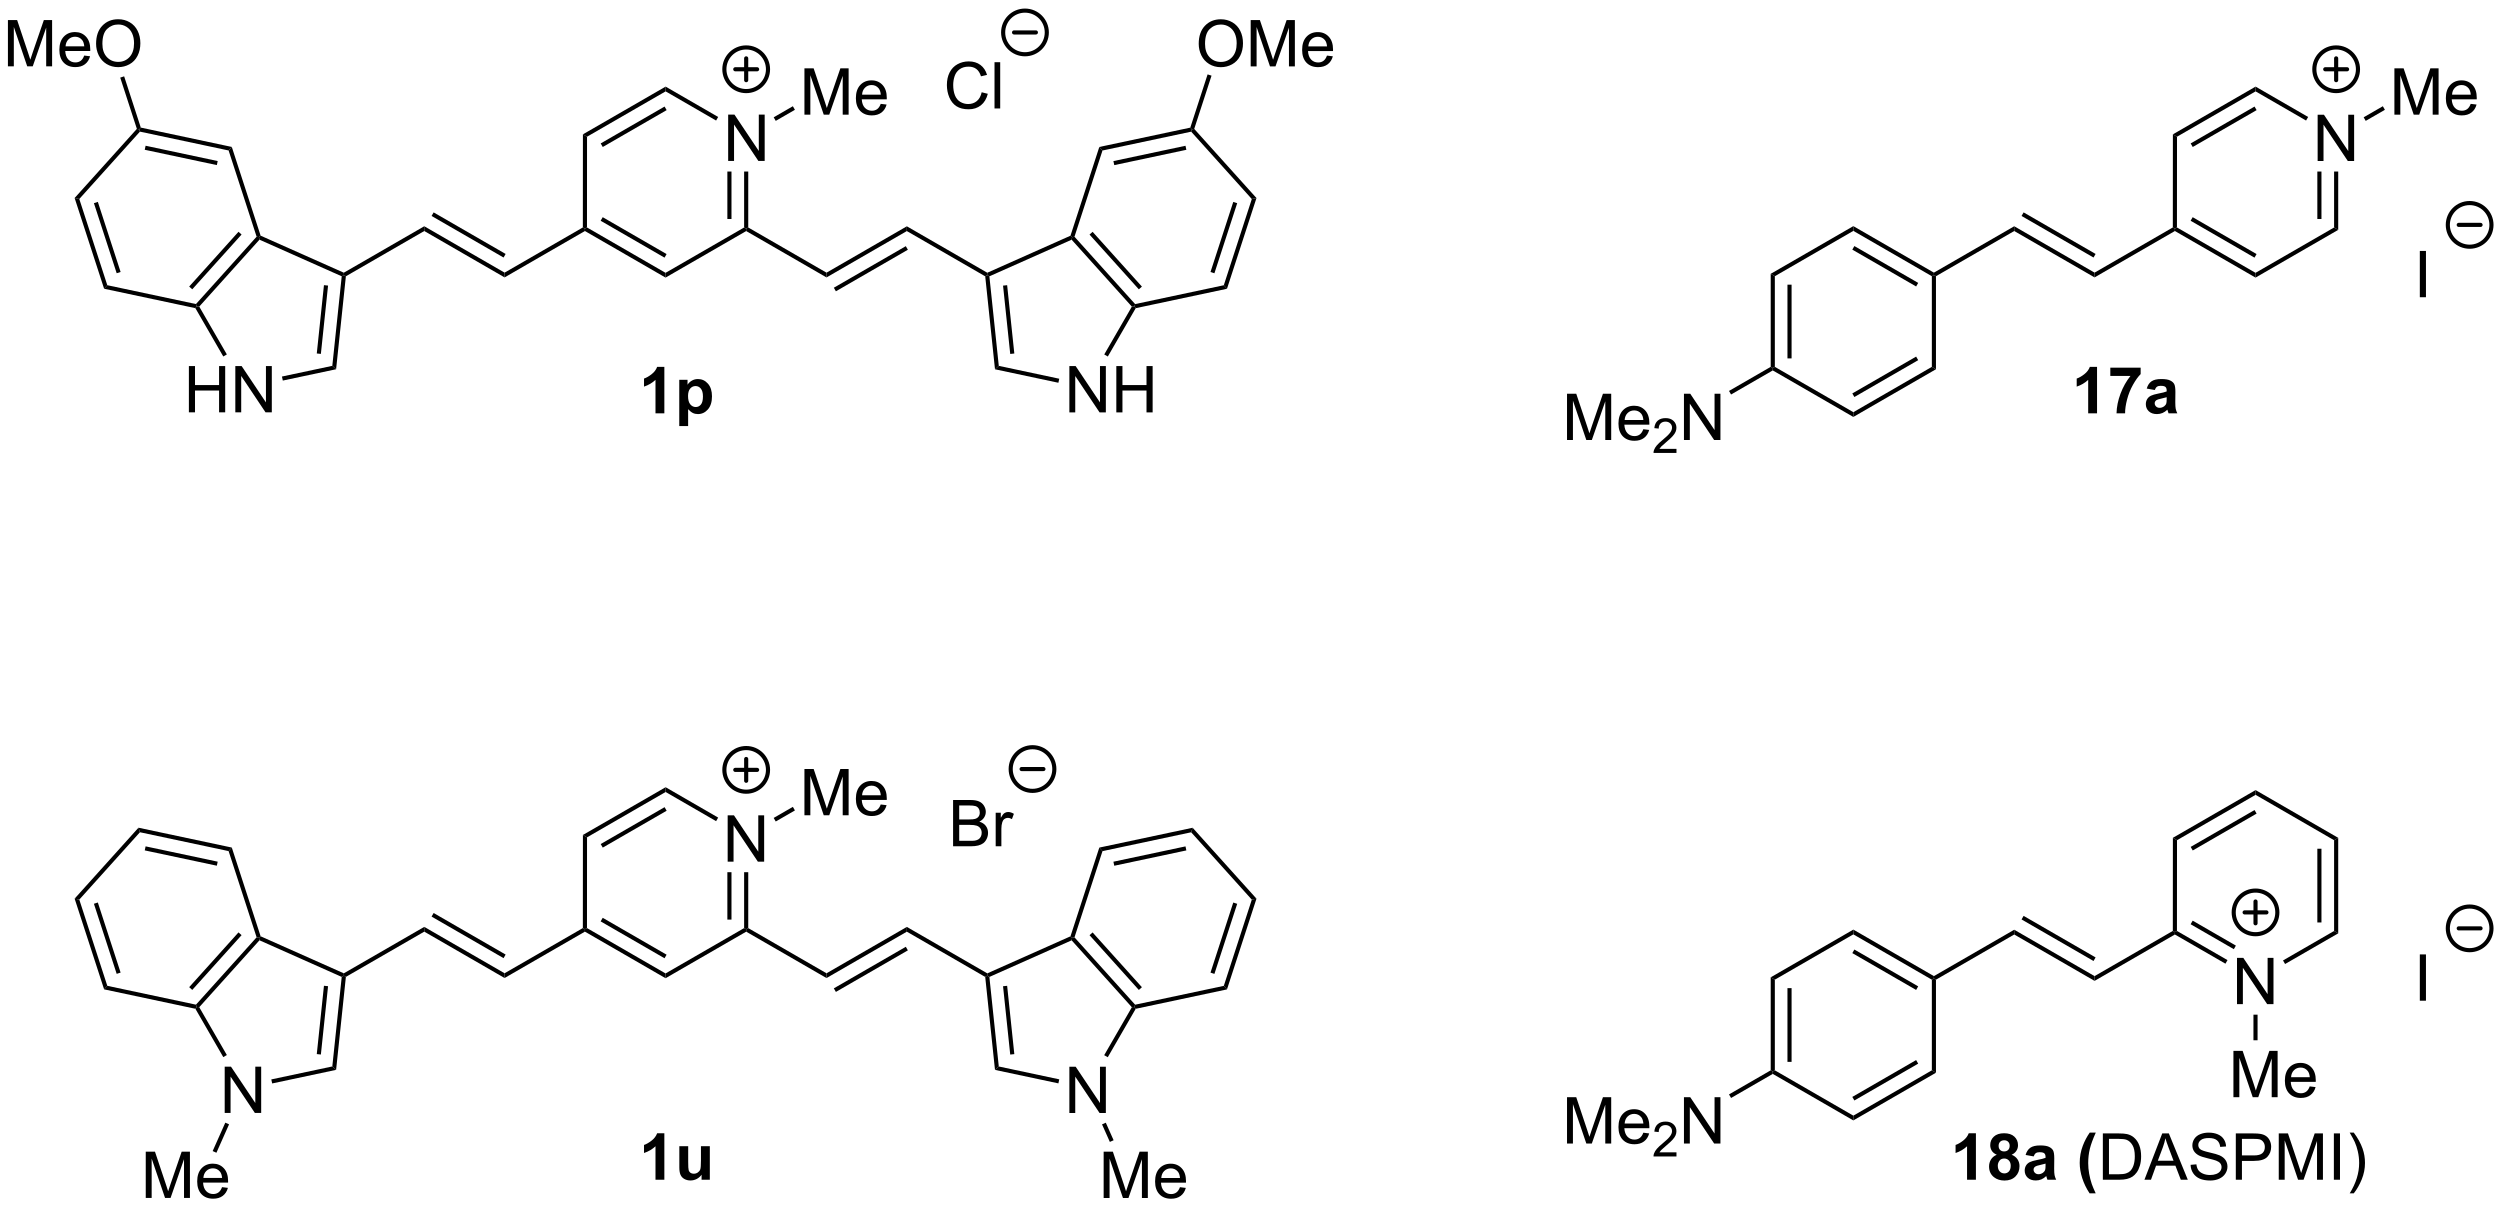 <?xml version="1.0" encoding="UTF-8"?>
<!DOCTYPE svg PUBLIC '-//W3C//DTD SVG 1.0//EN'
          'http://www.w3.org/TR/2001/REC-SVG-20010904/DTD/svg10.dtd'>
<svg stroke-dasharray="none" shape-rendering="auto" xmlns="http://www.w3.org/2000/svg" font-family="'Dialog'" text-rendering="auto" width="90" fill-opacity="1" color-interpolation="auto" color-rendering="auto" preserveAspectRatio="xMidYMid meet" font-size="12px" viewBox="0 0 90 44" fill="black" xmlns:xlink="http://www.w3.org/1999/xlink" stroke="black" image-rendering="auto" stroke-miterlimit="10" stroke-linecap="square" stroke-linejoin="miter" font-style="normal" stroke-width="1" height="44" stroke-dashoffset="0" font-weight="normal" stroke-opacity="1"
><!--Generated by the Batik Graphics2D SVG Generator--><defs id="genericDefs"
  /><g
  ><defs id="defs1"
    ><clipPath clipPathUnits="userSpaceOnUse" id="clipPath1"
      ><path d="M2.229 0.861 L320.522 0.861 L320.522 154.312 L2.229 154.312 L2.229 0.861 Z"
      /></clipPath
      ><clipPath clipPathUnits="userSpaceOnUse" id="clipPath2"
      ><path d="M13.543 158.968 L13.543 308.153 L322.987 308.153 L322.987 158.968 Z"
      /></clipPath
    ></defs
    ><g transform="scale(0.283,0.283) translate(-2.229,-0.861) matrix(1.029,0,0,1.029,-11.702,-162.654)"
    ><path d="M103.557 178.804 L103.557 173.077 L104.336 173.077 L107.344 177.572 L107.344 173.077 L108.07 173.077 L108.07 178.804 L107.291 178.804 L104.284 174.304 L104.284 178.804 L103.557 178.804 Z" stroke="none" clip-path="url(#clipPath2)"
    /></g
    ><g transform="matrix(0.291,0,0,0.291,-3.939,-46.235)"
    ><path d="M86.159 175.796 L85.649 175.502 L95.88 169.597 L95.88 170.186 ZM88.104 177.068 L96.007 172.507 L95.752 172.065 L87.849 176.626 Z" stroke="none" clip-path="url(#clipPath2)"
    /></g
    ><g transform="matrix(0.291,0,0,0.291,-3.939,-46.235)"
    ><path d="M95.88 170.186 L95.88 169.597 L102.381 173.355 L102.126 173.797 Z" stroke="none" clip-path="url(#clipPath2)"
    /></g
    ><g transform="matrix(0.291,0,0,0.291,-3.939,-46.235)"
    ><path d="M105.593 180.108 L106.103 180.108 L106.103 187.026 L105.848 187.173 L105.593 187.026 ZM103.519 180.108 L103.519 185.976 L104.029 185.976 L104.029 180.108 Z" stroke="none" clip-path="url(#clipPath2)"
    /></g
    ><g transform="matrix(0.291,0,0,0.291,-3.939,-46.235)"
    ><path d="M105.593 187.026 L105.848 187.173 L105.848 187.468 L95.872 193.225 L95.872 192.636 Z" stroke="none" clip-path="url(#clipPath2)"
    /></g
    ><g transform="matrix(0.291,0,0,0.291,-3.939,-46.235)"
    ><path d="M95.872 192.636 L95.872 193.225 L85.896 187.463 L85.896 187.169 L86.152 187.022 ZM96 190.315 L88.099 185.751 L87.843 186.193 L95.745 190.757 Z" stroke="none" clip-path="url(#clipPath2)"
    /></g
    ><g transform="matrix(0.291,0,0,0.291,-3.939,-46.235)"
    ><path d="M86.152 187.022 L85.896 187.169 L85.641 187.021 L85.649 175.502 L86.159 175.796 Z" stroke="none" clip-path="url(#clipPath2)"
    /></g
    ><g transform="matrix(0.291,0,0,0.291,-3.939,-46.235)"
    ><path d="M105.848 187.468 L105.848 187.173 L106.103 187.026 L115.785 192.616 L115.785 193.205 Z" stroke="none" clip-path="url(#clipPath2)"
    /></g
    ><g transform="matrix(0.291,0,0,0.291,-3.939,-46.235)"
    ><path d="M113.054 173.066 L113.054 167.34 L114.194 167.34 L115.551 171.395 Q115.739 171.96 115.825 172.241 Q115.921 171.929 116.129 171.324 L117.499 167.34 L118.52 167.34 L118.52 173.066 L117.788 173.066 L117.788 168.272 L116.124 173.066 L115.442 173.066 L113.785 168.191 L113.785 173.066 L113.054 173.066 ZM122.491 171.731 L123.218 171.819 Q123.046 172.457 122.58 172.809 Q122.116 173.16 121.395 173.16 Q120.483 173.16 119.95 172.6 Q119.418 172.038 119.418 171.027 Q119.418 169.981 119.957 169.402 Q120.496 168.824 121.356 168.824 Q122.187 168.824 122.713 169.392 Q123.241 169.957 123.241 170.983 Q123.241 171.046 123.239 171.171 L120.145 171.171 Q120.184 171.856 120.53 172.22 Q120.879 172.582 121.397 172.582 Q121.785 172.582 122.059 172.379 Q122.332 172.176 122.491 171.731 ZM120.184 170.593 L122.499 170.593 Q122.452 170.069 122.233 169.809 Q121.897 169.402 121.364 169.402 Q120.879 169.402 120.549 169.728 Q120.218 170.051 120.184 170.593 Z" stroke="none" clip-path="url(#clipPath2)"
    /></g
    ><g transform="matrix(0.291,0,0,0.291,-3.939,-46.235)"
    ><path d="M109.504 173.837 L109.249 173.395 L111.622 172.025 L111.877 172.467 Z" stroke="none" clip-path="url(#clipPath2)"
    /></g
    ><g transform="matrix(0.291,0,0,0.291,-3.939,-46.235)"
    ><path d="M85.641 187.021 L85.896 187.169 L85.896 187.463 L75.959 193.201 L75.959 192.612 Z" stroke="none" clip-path="url(#clipPath2)"
    /></g
    ><g transform="matrix(0.291,0,0,0.291,-3.939,-46.235)"
    ><path d="M75.959 192.612 L75.959 193.201 L66.022 187.463 L66.022 186.874 ZM76.087 190.3 L67.182 185.159 L66.927 185.601 L75.832 190.742 Z" stroke="none" clip-path="url(#clipPath2)"
    /></g
    ><g transform="matrix(0.291,0,0,0.291,-3.939,-46.235)"
    ><path d="M66.022 186.874 L66.022 187.463 L56.325 193.062 L56.084 192.906 L56.069 192.62 Z" stroke="none" clip-path="url(#clipPath2)"
    /></g
    ><g transform="matrix(0.291,0,0,0.291,-3.939,-46.235)"
    ><path d="M115.785 193.205 L115.785 192.616 L125.722 186.879 L125.722 187.468 ZM116.945 194.92 L125.85 189.779 L125.595 189.337 L116.69 194.478 Z" stroke="none" clip-path="url(#clipPath2)"
    /></g
    ><g transform="matrix(0.291,0,0,0.291,-3.939,-46.235)"
    ><path d="M125.722 187.468 L125.722 186.879 L135.675 192.625 L135.66 192.911 L135.419 193.067 Z" stroke="none" clip-path="url(#clipPath2)"
    /></g
    ><g transform="matrix(0.291,0,0,0.291,-3.939,-46.235)"
    ><path d="M134.981 170.297 L135.739 170.487 Q135.502 171.422 134.882 171.914 Q134.262 172.404 133.369 172.404 Q132.442 172.404 131.861 172.026 Q131.283 171.649 130.979 170.935 Q130.677 170.219 130.677 169.399 Q130.677 168.503 131.018 167.839 Q131.361 167.172 131.992 166.826 Q132.622 166.479 133.38 166.479 Q134.239 166.479 134.825 166.917 Q135.411 167.354 135.643 168.149 L134.895 168.323 Q134.697 167.698 134.317 167.414 Q133.94 167.128 133.364 167.128 Q132.705 167.128 132.26 167.445 Q131.817 167.761 131.637 168.294 Q131.458 168.828 131.458 169.393 Q131.458 170.125 131.671 170.669 Q131.885 171.214 132.333 171.484 Q132.783 171.753 133.307 171.753 Q133.942 171.753 134.382 171.386 Q134.825 171.018 134.981 170.297 ZM136.569 172.305 L136.569 166.578 L137.272 166.578 L137.272 172.305 L136.569 172.305 Z" stroke="none" clip-path="url(#clipPath2)"
    /></g
    ><g transform="matrix(0.291,0,0,0.291,-3.939,-46.235)"
    ><path d="M145.829 209.899 L145.829 204.173 L146.608 204.173 L149.616 208.667 L149.616 204.173 L150.342 204.173 L150.342 209.899 L149.564 209.899 L146.556 205.399 L146.556 209.899 L145.829 209.899 ZM151.638 209.899 L151.638 204.173 L152.396 204.173 L152.396 206.524 L155.372 206.524 L155.372 204.173 L156.13 204.173 L156.13 209.899 L155.372 209.899 L155.372 207.199 L152.396 207.199 L152.396 209.899 L151.638 209.899 Z" stroke="none" clip-path="url(#clipPath2)"
    /></g
    ><g transform="matrix(0.291,0,0,0.291,-3.939,-46.235)"
    ><path d="M135.933 193.068 L135.66 192.911 L135.675 192.625 L145.966 188.043 L146.173 188.23 L146.108 188.538 Z" stroke="none" clip-path="url(#clipPath2)"
    /></g
    ><g transform="matrix(0.291,0,0,0.291,-3.939,-46.235)"
    ><path d="M146.108 188.538 L146.173 188.23 L146.462 188.168 L153.965 196.502 L153.874 196.782 L153.56 196.815 ZM148.323 187.903 L154.424 194.678 L154.803 194.337 L148.703 187.562 Z" stroke="none" clip-path="url(#clipPath2)"
    /></g
    ><g transform="matrix(0.291,0,0,0.291,-3.939,-46.235)"
    ><path d="M153.56 196.815 L153.874 196.782 L154.038 197.008 L150.586 202.988 L150.144 202.733 Z" stroke="none" clip-path="url(#clipPath2)"
    /></g
    ><g transform="matrix(0.291,0,0,0.291,-3.939,-46.235)"
    ><path d="M144.578 205.736 L144.472 206.235 L136.628 204.567 L137.097 204.145 Z" stroke="none" clip-path="url(#clipPath2)"
    /></g
    ><g transform="matrix(0.291,0,0,0.291,-3.939,-46.235)"
    ><path d="M137.097 204.145 L136.628 204.567 L135.419 193.067 L135.66 192.911 L135.933 193.068 ZM139.019 202.616 L138.131 194.164 L137.624 194.218 L138.512 202.67 Z" stroke="none" clip-path="url(#clipPath2)"
    /></g
    ><g transform="matrix(0.291,0,0,0.291,-3.939,-46.235)"
    ><path d="M36.903 209.894 L36.903 204.168 L37.661 204.168 L37.661 206.519 L40.638 206.519 L40.638 204.168 L41.395 204.168 L41.395 209.894 L40.638 209.894 L40.638 207.194 L37.661 207.194 L37.661 209.894 L36.903 209.894 ZM42.649 209.894 L42.649 204.168 L43.428 204.168 L46.436 208.663 L46.436 204.168 L47.162 204.168 L47.162 209.894 L46.384 209.894 L43.376 205.394 L43.376 209.894 L42.649 209.894 Z" stroke="none" clip-path="url(#clipPath2)"
    /></g
    ><g transform="matrix(0.291,0,0,0.291,-3.939,-46.235)"
    ><path d="M55.811 193.064 L56.084 192.906 L56.325 193.062 L55.116 204.563 L54.647 204.141 ZM53.613 194.16 L52.725 202.612 L53.232 202.665 L54.121 194.213 Z" stroke="none" clip-path="url(#clipPath2)"
    /></g
    ><g transform="matrix(0.291,0,0,0.291,-3.939,-46.235)"
    ><path d="M54.647 204.141 L55.116 204.563 L48.522 205.964 L48.416 205.465 Z" stroke="none" clip-path="url(#clipPath2)"
    /></g
    ><g transform="matrix(0.291,0,0,0.291,-3.939,-46.235)"
    ><path d="M41.6 202.729 L41.158 202.984 L37.706 197.004 L37.87 196.778 L38.184 196.811 Z" stroke="none" clip-path="url(#clipPath2)"
    /></g
    ><g transform="matrix(0.291,0,0,0.291,-3.939,-46.235)"
    ><path d="M38.184 196.811 L37.87 196.778 L37.779 196.498 L45.283 188.164 L45.571 188.225 L45.636 188.534 ZM37.32 194.673 L43.421 187.898 L43.041 187.557 L36.941 194.332 Z" stroke="none" clip-path="url(#clipPath2)"
    /></g
    ><g transform="matrix(0.291,0,0,0.291,-3.939,-46.235)"
    ><path d="M45.636 188.534 L45.571 188.225 L45.778 188.038 L56.069 192.62 L56.084 192.906 L55.811 193.064 Z" stroke="none" clip-path="url(#clipPath2)"
    /></g
    ><g transform="matrix(0.291,0,0,0.291,-3.939,-46.235)"
    ><path d="M37.779 196.498 L37.87 196.778 L37.706 197.004 L26.416 194.604 L26.81 194.166 Z" stroke="none" clip-path="url(#clipPath2)"
    /></g
    ><g transform="matrix(0.291,0,0,0.291,-3.939,-46.235)"
    ><path d="M26.81 194.166 L26.416 194.604 L22.768 183.378 L23.345 183.501 ZM28.456 192.528 L25.639 183.858 L25.154 184.016 L27.971 192.686 Z" stroke="none" clip-path="url(#clipPath2)"
    /></g
    ><g transform="matrix(0.291,0,0,0.291,-3.939,-46.235)"
    ><path d="M23.345 183.501 L22.768 183.378 L30.469 174.826 L30.757 174.887 L30.848 175.167 Z" stroke="none" clip-path="url(#clipPath2)"
    /></g
    ><g transform="matrix(0.291,0,0,0.291,-3.939,-46.235)"
    ><path d="M30.848 175.167 L30.757 174.887 L30.954 174.668 L42.212 177.061 L41.817 177.499 ZM31.443 177.411 L40.361 179.307 L40.467 178.808 L31.549 176.912 Z" stroke="none" clip-path="url(#clipPath2)"
    /></g
    ><g transform="matrix(0.291,0,0,0.291,-3.939,-46.235)"
    ><path d="M41.817 177.499 L42.212 177.061 L45.778 188.038 L45.571 188.225 L45.283 188.164 Z" stroke="none" clip-path="url(#clipPath2)"
    /></g
    ><g transform="matrix(0.291,0,0,0.291,-3.939,-46.235)"
    ><path d="M146.462 188.168 L146.173 188.23 L145.966 188.043 L149.533 177.065 L149.927 177.503 Z" stroke="none" clip-path="url(#clipPath2)"
    /></g
    ><g transform="matrix(0.291,0,0,0.291,-3.939,-46.235)"
    ><path d="M149.927 177.503 L149.533 177.065 L160.79 174.673 L160.987 174.892 L160.896 175.172 ZM151.383 179.311 L160.301 177.416 L160.195 176.917 L151.277 178.812 Z" stroke="none" clip-path="url(#clipPath2)"
    /></g
    ><g transform="matrix(0.291,0,0,0.291,-3.939,-46.235)"
    ><path d="M160.896 175.172 L160.987 174.892 L161.275 174.83 L168.976 183.383 L168.399 183.505 Z" stroke="none" clip-path="url(#clipPath2)"
    /></g
    ><g transform="matrix(0.291,0,0,0.291,-3.939,-46.235)"
    ><path d="M168.399 183.505 L168.976 183.383 L165.328 194.608 L164.934 194.171 ZM166.105 183.863 L163.288 192.533 L163.773 192.691 L166.591 184.02 Z" stroke="none" clip-path="url(#clipPath2)"
    /></g
    ><g transform="matrix(0.291,0,0,0.291,-3.939,-46.235)"
    ><path d="M164.934 194.171 L165.328 194.608 L154.038 197.008 L153.874 196.782 L153.965 196.502 Z" stroke="none" clip-path="url(#clipPath2)"
    /></g
    ><g transform="matrix(0.291,0,0,0.291,-3.939,-46.235)"
    ><path d="M161.831 164.307 Q161.831 162.88 162.597 162.075 Q163.363 161.268 164.573 161.268 Q165.365 161.268 166.001 161.648 Q166.639 162.026 166.972 162.703 Q167.308 163.38 167.308 164.239 Q167.308 165.112 166.956 165.799 Q166.605 166.487 165.959 166.841 Q165.316 167.195 164.568 167.195 Q163.761 167.195 163.123 166.804 Q162.488 166.411 162.159 165.737 Q161.831 165.06 161.831 164.307 ZM162.613 164.317 Q162.613 165.354 163.167 165.95 Q163.725 166.544 164.566 166.544 Q165.42 166.544 165.972 165.942 Q166.527 165.341 166.527 164.237 Q166.527 163.536 166.29 163.015 Q166.053 162.494 165.597 162.208 Q165.144 161.919 164.576 161.919 Q163.771 161.919 163.191 162.474 Q162.613 163.026 162.613 164.317 ZM168.26 167.096 L168.26 161.369 L169.4 161.369 L170.757 165.424 Q170.945 165.989 171.03 166.271 Q171.127 165.958 171.335 165.354 L172.705 161.369 L173.726 161.369 L173.726 167.096 L172.994 167.096 L172.994 162.302 L171.33 167.096 L170.648 167.096 L168.992 162.221 L168.992 167.096 L168.26 167.096 ZM177.697 165.76 L178.424 165.849 Q178.252 166.487 177.786 166.838 Q177.322 167.19 176.601 167.19 Q175.689 167.19 175.155 166.63 Q174.624 166.067 174.624 165.057 Q174.624 164.01 175.163 163.432 Q175.702 162.854 176.562 162.854 Q177.393 162.854 177.919 163.422 Q178.447 163.987 178.447 165.013 Q178.447 165.075 178.445 165.2 L175.351 165.2 Q175.39 165.885 175.736 166.25 Q176.085 166.612 176.603 166.612 Q176.992 166.612 177.265 166.409 Q177.538 166.206 177.697 165.76 ZM175.39 164.622 L177.705 164.622 Q177.658 164.099 177.439 163.838 Q177.103 163.432 176.57 163.432 Q176.085 163.432 175.755 163.758 Q175.424 164.081 175.39 164.622 Z" stroke="none" clip-path="url(#clipPath2)"
    /></g
    ><g transform="matrix(0.291,0,0,0.291,-3.939,-46.235)"
    ><path d="M161.275 174.83 L160.987 174.892 L160.79 174.673 L162.93 168.085 L163.416 168.242 Z" stroke="none" clip-path="url(#clipPath2)"
    /></g
    ><g transform="matrix(0.291,0,0,0.291,-3.939,-46.235)"
    ><path d="M14.516 167.091 L14.516 161.365 L15.656 161.365 L17.013 165.42 Q17.201 165.985 17.287 166.266 Q17.383 165.953 17.591 165.349 L18.961 161.365 L19.982 161.365 L19.982 167.091 L19.25 167.091 L19.25 162.297 L17.586 167.091 L16.904 167.091 L15.247 162.216 L15.247 167.091 L14.516 167.091 ZM23.953 165.756 L24.68 165.844 Q24.508 166.482 24.042 166.834 Q23.578 167.185 22.857 167.185 Q21.945 167.185 21.412 166.625 Q20.88 166.063 20.88 165.052 Q20.88 164.006 21.419 163.427 Q21.958 162.849 22.818 162.849 Q23.648 162.849 24.174 163.417 Q24.703 163.982 24.703 165.008 Q24.703 165.071 24.701 165.196 L21.607 165.196 Q21.646 165.881 21.992 166.245 Q22.341 166.607 22.859 166.607 Q23.247 166.607 23.521 166.404 Q23.794 166.201 23.953 165.756 ZM21.646 164.618 L23.961 164.618 Q23.914 164.094 23.695 163.834 Q23.359 163.427 22.826 163.427 Q22.341 163.427 22.01 163.753 Q21.68 164.076 21.646 164.618 ZM25.423 164.302 Q25.423 162.875 26.189 162.071 Q26.954 161.263 28.165 161.263 Q28.957 161.263 29.593 161.644 Q30.23 162.021 30.564 162.698 Q30.9 163.375 30.9 164.235 Q30.9 165.107 30.548 165.795 Q30.197 166.482 29.551 166.836 Q28.908 167.19 28.16 167.19 Q27.353 167.19 26.715 166.8 Q26.079 166.407 25.751 165.732 Q25.423 165.055 25.423 164.302 ZM26.204 164.313 Q26.204 165.349 26.759 165.946 Q27.316 166.539 28.158 166.539 Q29.012 166.539 29.564 165.938 Q30.119 165.336 30.119 164.232 Q30.119 163.532 29.881 163.011 Q29.645 162.49 29.189 162.203 Q28.736 161.914 28.168 161.914 Q27.363 161.914 26.783 162.469 Q26.204 163.021 26.204 164.313 Z" stroke="none" clip-path="url(#clipPath2)"
    /></g
    ><g transform="matrix(0.291,0,0,0.291,-3.939,-46.235)"
    ><path d="M30.954 174.668 L30.757 174.887 L30.469 174.826 L28.409 168.485 L28.894 168.327 Z" stroke="none" clip-path="url(#clipPath2)"
    /></g
    ><g stroke-width="0.51" transform="matrix(0.291,0,0,0.291,-3.939,-46.235)" stroke-linejoin="round" stroke-linecap="round"
    ><path fill="none" d="M105.848 170.152 C104.356 170.152 103.148 168.943 103.148 167.452 C103.148 165.961 104.356 164.752 105.848 164.752 C107.339 164.752 108.548 165.961 108.548 167.452 C108.548 168.943 107.339 170.152 105.848 170.152 M104.498 167.452 L107.198 167.452 M105.848 166.102 L105.848 168.802" clip-path="url(#clipPath2)"
    /></g
    ><g stroke-width="0.51" transform="matrix(0.291,0,0,0.291,-3.939,-46.235)" stroke-linejoin="round" stroke-linecap="round"
    ><path fill="none" d="M140.337 165.596 C138.846 165.596 137.637 164.387 137.637 162.896 C137.637 161.404 138.846 160.196 140.337 160.196 C141.828 160.196 143.037 161.404 143.037 162.896 C143.037 164.387 141.828 165.596 140.337 165.596 M138.987 162.896 L141.687 162.896" clip-path="url(#clipPath2)"
    /></g
    ><g transform="matrix(0.291,0,0,0.291,-3.939,-46.235)"
    ><path d="M103.557 265.478 L103.557 259.752 L104.336 259.752 L107.344 264.246 L107.344 259.752 L108.07 259.752 L108.07 265.478 L107.291 265.478 L104.284 260.978 L104.284 265.478 L103.557 265.478 Z" stroke="none" clip-path="url(#clipPath2)"
    /></g
    ><g transform="matrix(0.291,0,0,0.291,-3.939,-46.235)"
    ><path d="M86.159 262.471 L85.649 262.176 L95.88 256.271 L95.88 256.861 ZM88.104 263.742 L96.007 259.181 L95.752 258.739 L87.849 263.3 Z" stroke="none" clip-path="url(#clipPath2)"
    /></g
    ><g transform="matrix(0.291,0,0,0.291,-3.939,-46.235)"
    ><path d="M95.88 256.861 L95.88 256.271 L102.381 260.029 L102.126 260.471 Z" stroke="none" clip-path="url(#clipPath2)"
    /></g
    ><g transform="matrix(0.291,0,0,0.291,-3.939,-46.235)"
    ><path d="M105.593 266.782 L106.103 266.782 L106.103 273.7 L105.848 273.848 L105.593 273.7 ZM103.519 266.782 L103.519 272.65 L104.029 272.65 L104.029 266.782 Z" stroke="none" clip-path="url(#clipPath2)"
    /></g
    ><g transform="matrix(0.291,0,0,0.291,-3.939,-46.235)"
    ><path d="M105.593 273.7 L105.848 273.848 L105.848 274.142 L95.872 279.9 L95.872 279.31 Z" stroke="none" clip-path="url(#clipPath2)"
    /></g
    ><g transform="matrix(0.291,0,0,0.291,-3.939,-46.235)"
    ><path d="M95.872 279.31 L95.872 279.9 L85.896 274.138 L85.896 273.843 L86.152 273.696 ZM96 276.99 L88.099 272.426 L87.843 272.868 L95.745 277.432 Z" stroke="none" clip-path="url(#clipPath2)"
    /></g
    ><g transform="matrix(0.291,0,0,0.291,-3.939,-46.235)"
    ><path d="M86.152 273.696 L85.896 273.843 L85.641 273.696 L85.649 262.176 L86.159 262.471 Z" stroke="none" clip-path="url(#clipPath2)"
    /></g
    ><g transform="matrix(0.291,0,0,0.291,-3.939,-46.235)"
    ><path d="M105.848 274.142 L105.848 273.848 L106.103 273.7 L115.785 279.29 L115.785 279.88 Z" stroke="none" clip-path="url(#clipPath2)"
    /></g
    ><g transform="matrix(0.291,0,0,0.291,-3.939,-46.235)"
    ><path d="M113.054 259.741 L113.054 254.014 L114.194 254.014 L115.551 258.069 Q115.739 258.634 115.825 258.915 Q115.921 258.603 116.129 257.999 L117.499 254.014 L118.52 254.014 L118.52 259.741 L117.788 259.741 L117.788 254.946 L116.124 259.741 L115.442 259.741 L113.785 254.866 L113.785 259.741 L113.054 259.741 ZM122.491 258.405 L123.218 258.493 Q123.046 259.131 122.58 259.483 Q122.116 259.835 121.395 259.835 Q120.483 259.835 119.95 259.275 Q119.418 258.712 119.418 257.702 Q119.418 256.655 119.957 256.077 Q120.496 255.499 121.356 255.499 Q122.187 255.499 122.713 256.066 Q123.241 256.631 123.241 257.658 Q123.241 257.72 123.239 257.845 L120.145 257.845 Q120.184 258.53 120.53 258.894 Q120.879 259.256 121.397 259.256 Q121.785 259.256 122.059 259.053 Q122.332 258.85 122.491 258.405 ZM120.184 257.267 L122.499 257.267 Q122.452 256.743 122.233 256.483 Q121.897 256.077 121.364 256.077 Q120.879 256.077 120.549 256.402 Q120.218 256.725 120.184 257.267 Z" stroke="none" clip-path="url(#clipPath2)"
    /></g
    ><g transform="matrix(0.291,0,0,0.291,-3.939,-46.235)"
    ><path d="M109.504 260.512 L109.249 260.07 L111.622 258.7 L111.877 259.142 Z" stroke="none" clip-path="url(#clipPath2)"
    /></g
    ><g transform="matrix(0.291,0,0,0.291,-3.939,-46.235)"
    ><path d="M85.641 273.696 L85.896 273.843 L85.896 274.138 L75.959 279.875 L75.959 279.286 Z" stroke="none" clip-path="url(#clipPath2)"
    /></g
    ><g transform="matrix(0.291,0,0,0.291,-3.939,-46.235)"
    ><path d="M75.959 279.286 L75.959 279.875 L66.022 274.138 L66.022 273.548 ZM76.087 276.974 L67.182 271.833 L66.927 272.275 L75.832 277.416 Z" stroke="none" clip-path="url(#clipPath2)"
    /></g
    ><g transform="matrix(0.291,0,0,0.291,-3.939,-46.235)"
    ><path d="M66.022 273.548 L66.022 274.138 L56.325 279.736 L56.084 279.58 L56.069 279.294 Z" stroke="none" clip-path="url(#clipPath2)"
    /></g
    ><g transform="matrix(0.291,0,0,0.291,-3.939,-46.235)"
    ><path d="M115.785 279.88 L115.785 279.29 L125.722 273.553 L125.722 274.142 ZM116.945 281.595 L125.85 276.454 L125.595 276.012 L116.69 281.153 Z" stroke="none" clip-path="url(#clipPath2)"
    /></g
    ><g transform="matrix(0.291,0,0,0.291,-3.939,-46.235)"
    ><path d="M125.722 274.142 L125.722 273.553 L135.675 279.299 L135.66 279.585 L135.419 279.741 Z" stroke="none" clip-path="url(#clipPath2)"
    /></g
    ><g transform="matrix(0.291,0,0,0.291,-3.939,-46.235)"
    ><path d="M131.443 263.578 L131.443 257.852 L133.591 257.852 Q134.248 257.852 134.643 258.026 Q135.042 258.198 135.266 258.56 Q135.49 258.922 135.49 259.315 Q135.49 259.682 135.289 260.008 Q135.091 260.331 134.69 260.531 Q135.208 260.682 135.487 261.05 Q135.768 261.417 135.768 261.917 Q135.768 262.32 135.596 262.667 Q135.427 263.01 135.177 263.198 Q134.927 263.385 134.55 263.482 Q134.175 263.578 133.628 263.578 L131.443 263.578 ZM132.201 260.258 L133.44 260.258 Q133.943 260.258 134.162 260.19 Q134.451 260.104 134.596 259.906 Q134.745 259.706 134.745 259.406 Q134.745 259.12 134.607 258.904 Q134.471 258.688 134.216 258.607 Q133.964 258.526 133.346 258.526 L132.201 258.526 L132.201 260.258 ZM132.201 262.901 L133.628 262.901 Q133.995 262.901 134.143 262.875 Q134.404 262.828 134.578 262.719 Q134.755 262.609 134.867 262.401 Q134.982 262.19 134.982 261.917 Q134.982 261.596 134.818 261.362 Q134.654 261.125 134.362 261.029 Q134.073 260.932 133.526 260.932 L132.201 260.932 L132.201 262.901 ZM136.714 263.578 L136.714 259.43 L137.346 259.43 L137.346 260.057 Q137.589 259.617 137.792 259.477 Q137.998 259.336 138.245 259.336 Q138.599 259.336 138.966 259.563 L138.724 260.214 Q138.466 260.063 138.208 260.063 Q137.979 260.063 137.794 260.201 Q137.612 260.339 137.534 260.586 Q137.417 260.961 137.417 261.406 L137.417 263.578 L136.714 263.578 Z" stroke="none" clip-path="url(#clipPath2)"
    /></g
    ><g transform="matrix(0.291,0,0,0.291,-3.939,-46.235)"
    ><path d="M145.829 296.573 L145.829 290.847 L146.608 290.847 L149.616 295.342 L149.616 290.847 L150.342 290.847 L150.342 296.573 L149.564 296.573 L146.556 292.073 L146.556 296.573 L145.829 296.573 Z" stroke="none" clip-path="url(#clipPath2)"
    /></g
    ><g transform="matrix(0.291,0,0,0.291,-3.939,-46.235)"
    ><path d="M135.933 279.743 L135.66 279.585 L135.675 279.299 L145.966 274.717 L146.173 274.904 L146.108 275.212 Z" stroke="none" clip-path="url(#clipPath2)"
    /></g
    ><g transform="matrix(0.291,0,0,0.291,-3.939,-46.235)"
    ><path d="M146.108 275.212 L146.173 274.904 L146.462 274.843 L153.965 283.176 L153.874 283.457 L153.56 283.49 ZM148.323 274.577 L154.424 281.352 L154.803 281.011 L148.703 274.236 Z" stroke="none" clip-path="url(#clipPath2)"
    /></g
    ><g transform="matrix(0.291,0,0,0.291,-3.939,-46.235)"
    ><path d="M153.56 283.49 L153.874 283.457 L154.038 283.683 L150.578 289.675 L150.137 289.42 Z" stroke="none" clip-path="url(#clipPath2)"
    /></g
    ><g transform="matrix(0.291,0,0,0.291,-3.939,-46.235)"
    ><path d="M144.578 292.41 L144.472 292.909 L136.628 291.242 L137.097 290.82 Z" stroke="none" clip-path="url(#clipPath2)"
    /></g
    ><g transform="matrix(0.291,0,0,0.291,-3.939,-46.235)"
    ><path d="M137.097 290.82 L136.628 291.242 L135.419 279.741 L135.66 279.585 L135.933 279.743 ZM139.019 289.291 L138.131 280.839 L137.624 280.892 L138.512 289.344 Z" stroke="none" clip-path="url(#clipPath2)"
    /></g
    ><g transform="matrix(0.291,0,0,0.291,-3.939,-46.235)"
    ><path d="M41.334 296.569 L41.334 290.842 L42.112 290.842 L45.12 295.337 L45.12 290.842 L45.847 290.842 L45.847 296.569 L45.068 296.569 L42.06 292.069 L42.06 296.569 L41.334 296.569 Z" stroke="none" clip-path="url(#clipPath2)"
    /></g
    ><g transform="matrix(0.291,0,0,0.291,-3.939,-46.235)"
    ><path d="M55.811 279.738 L56.084 279.58 L56.325 279.736 L55.116 291.237 L54.647 290.815 ZM53.613 280.834 L52.725 289.286 L53.232 289.339 L54.121 280.887 Z" stroke="none" clip-path="url(#clipPath2)"
    /></g
    ><g transform="matrix(0.291,0,0,0.291,-3.939,-46.235)"
    ><path d="M54.647 290.815 L55.116 291.237 L47.206 292.918 L47.1 292.419 Z" stroke="none" clip-path="url(#clipPath2)"
    /></g
    ><g transform="matrix(0.291,0,0,0.291,-3.939,-46.235)"
    ><path d="M41.6 289.403 L41.158 289.658 L37.706 283.678 L37.87 283.452 L38.184 283.485 Z" stroke="none" clip-path="url(#clipPath2)"
    /></g
    ><g transform="matrix(0.291,0,0,0.291,-3.939,-46.235)"
    ><path d="M38.184 283.485 L37.87 283.452 L37.779 283.172 L45.283 274.838 L45.571 274.899 L45.636 275.208 ZM37.32 281.348 L43.421 274.573 L43.041 274.231 L36.941 281.006 Z" stroke="none" clip-path="url(#clipPath2)"
    /></g
    ><g transform="matrix(0.291,0,0,0.291,-3.939,-46.235)"
    ><path d="M45.636 275.208 L45.571 274.899 L45.778 274.712 L56.069 279.294 L56.084 279.58 L55.811 279.738 Z" stroke="none" clip-path="url(#clipPath2)"
    /></g
    ><g transform="matrix(0.291,0,0,0.291,-3.939,-46.235)"
    ><path d="M37.779 283.172 L37.87 283.452 L37.706 283.678 L26.416 281.278 L26.81 280.84 Z" stroke="none" clip-path="url(#clipPath2)"
    /></g
    ><g transform="matrix(0.291,0,0,0.291,-3.939,-46.235)"
    ><path d="M26.81 280.84 L26.416 281.278 L22.768 270.053 L23.345 270.175 ZM28.456 279.203 L25.639 270.532 L25.154 270.69 L27.971 279.36 Z" stroke="none" clip-path="url(#clipPath2)"
    /></g
    ><g transform="matrix(0.291,0,0,0.291,-3.939,-46.235)"
    ><path d="M23.345 270.175 L22.768 270.053 L30.666 261.281 L30.848 261.841 Z" stroke="none" clip-path="url(#clipPath2)"
    /></g
    ><g transform="matrix(0.291,0,0,0.291,-3.939,-46.235)"
    ><path d="M30.848 261.841 L30.666 261.281 L42.212 263.735 L41.817 264.173 ZM31.443 264.086 L40.361 265.981 L40.467 265.482 L31.549 263.587 Z" stroke="none" clip-path="url(#clipPath2)"
    /></g
    ><g transform="matrix(0.291,0,0,0.291,-3.939,-46.235)"
    ><path d="M41.817 264.173 L42.212 263.735 L45.778 274.712 L45.571 274.899 L45.283 274.838 Z" stroke="none" clip-path="url(#clipPath2)"
    /></g
    ><g transform="matrix(0.291,0,0,0.291,-3.939,-46.235)"
    ><path d="M146.462 274.843 L146.173 274.904 L145.966 274.717 L149.533 263.74 L149.927 264.178 Z" stroke="none" clip-path="url(#clipPath2)"
    /></g
    ><g transform="matrix(0.291,0,0,0.291,-3.939,-46.235)"
    ><path d="M149.927 264.178 L149.533 263.74 L161.078 261.286 L160.896 261.846 ZM151.383 265.986 L160.301 264.09 L160.195 263.591 L151.277 265.487 Z" stroke="none" clip-path="url(#clipPath2)"
    /></g
    ><g transform="matrix(0.291,0,0,0.291,-3.939,-46.235)"
    ><path d="M160.896 261.846 L161.078 261.286 L168.976 270.057 L168.399 270.18 Z" stroke="none" clip-path="url(#clipPath2)"
    /></g
    ><g transform="matrix(0.291,0,0,0.291,-3.939,-46.235)"
    ><path d="M168.399 270.18 L168.976 270.057 L165.328 281.283 L164.934 280.845 ZM166.105 270.537 L163.288 279.207 L163.773 279.365 L166.591 270.695 Z" stroke="none" clip-path="url(#clipPath2)"
    /></g
    ><g transform="matrix(0.291,0,0,0.291,-3.939,-46.235)"
    ><path d="M164.934 280.845 L165.328 281.283 L154.038 283.683 L153.874 283.457 L153.965 283.176 Z" stroke="none" clip-path="url(#clipPath2)"
    /></g
    ><g stroke-width="0.51" transform="matrix(0.291,0,0,0.291,-3.939,-46.235)" stroke-linejoin="round" stroke-linecap="round"
    ><path fill="none" d="M105.848 256.826 C104.356 256.826 103.148 255.617 103.148 254.126 C103.148 252.635 104.356 251.426 105.848 251.426 C107.339 251.426 108.548 252.635 108.548 254.126 C108.548 255.617 107.339 256.826 105.848 256.826 M104.498 254.126 L107.198 254.126 M105.848 252.776 L105.848 255.476" clip-path="url(#clipPath2)"
    /></g
    ><g stroke-width="0.51" transform="matrix(0.291,0,0,0.291,-3.939,-46.235)" stroke-linejoin="round" stroke-linecap="round"
    ><path fill="none" d="M141.27 256.723 C139.778 256.723 138.57 255.514 138.57 254.023 C138.57 252.531 139.778 251.322 141.27 251.322 C142.761 251.322 143.97 252.531 143.97 254.023 C143.97 255.514 142.761 256.723 141.27 256.723 M139.92 254.023 L142.62 254.023" clip-path="url(#clipPath2)"
    /></g
    ><g transform="matrix(0.291,0,0,0.291,-3.939,-46.235)"
    ><path d="M95.724 210.017 L94.628 210.017 L94.628 205.879 Q94.026 206.441 93.208 206.712 L93.208 205.715 Q93.638 205.574 94.141 205.183 Q94.646 204.79 94.833 204.267 L95.724 204.267 L95.724 210.017 ZM97.569 205.868 L98.592 205.868 L98.592 206.478 Q98.79 206.165 99.129 205.97 Q99.47 205.774 99.884 205.774 Q100.608 205.774 101.111 206.342 Q101.616 206.907 101.616 207.918 Q101.616 208.957 101.108 209.535 Q100.6 210.11 99.876 210.11 Q99.532 210.11 99.254 209.975 Q98.975 209.837 98.665 209.504 L98.665 211.595 L97.569 211.595 L97.569 205.868 ZM98.655 207.871 Q98.655 208.571 98.931 208.905 Q99.21 209.238 99.608 209.238 Q99.991 209.238 100.243 208.933 Q100.499 208.626 100.499 207.926 Q100.499 207.274 100.236 206.959 Q99.975 206.642 99.587 206.642 Q99.186 206.642 98.921 206.952 Q98.655 207.262 98.655 207.871 Z" stroke="none" clip-path="url(#clipPath2)"
    /></g
    ><g transform="matrix(0.291,0,0,0.291,-3.939,-46.235)"
    ><path d="M95.724 304.828 L94.628 304.828 L94.628 300.69 Q94.026 301.252 93.208 301.523 L93.208 300.526 Q93.638 300.385 94.141 299.994 Q94.646 299.601 94.833 299.078 L95.724 299.078 L95.724 304.828 ZM100.329 304.828 L100.329 304.205 Q100.103 304.539 99.733 304.731 Q99.366 304.921 98.954 304.921 Q98.538 304.921 98.204 304.739 Q97.874 304.554 97.725 304.224 Q97.577 303.89 97.577 303.304 L97.577 300.679 L98.673 300.679 L98.673 302.586 Q98.673 303.461 98.733 303.659 Q98.796 303.854 98.954 303.971 Q99.116 304.086 99.361 304.086 Q99.642 304.086 99.863 303.932 Q100.087 303.776 100.168 303.549 Q100.251 303.32 100.251 302.429 L100.251 300.679 L101.35 300.679 L101.35 304.828 L100.329 304.828 Z" stroke="none" clip-path="url(#clipPath2)"
    /></g
    ><g transform="matrix(0.291,0,0,0.291,-3.939,-46.235)"
    ><path d="M150.07 307.087 L150.07 301.36 L151.21 301.36 L152.567 305.415 Q152.754 305.98 152.84 306.262 Q152.937 305.949 153.145 305.345 L154.515 301.36 L155.536 301.36 L155.536 307.087 L154.804 307.087 L154.804 302.293 L153.14 307.087 L152.458 307.087 L150.801 302.212 L150.801 307.087 L150.07 307.087 ZM159.507 305.751 L160.234 305.84 Q160.062 306.478 159.596 306.829 Q159.132 307.181 158.411 307.181 Q157.499 307.181 156.965 306.621 Q156.434 306.058 156.434 305.048 Q156.434 304.001 156.973 303.423 Q157.512 302.845 158.372 302.845 Q159.202 302.845 159.728 303.413 Q160.257 303.978 160.257 305.004 Q160.257 305.066 160.254 305.191 L157.161 305.191 Q157.2 305.876 157.546 306.241 Q157.895 306.603 158.413 306.603 Q158.801 306.603 159.075 306.399 Q159.348 306.196 159.507 305.751 ZM157.2 304.613 L159.515 304.613 Q159.468 304.09 159.249 303.829 Q158.913 303.423 158.379 303.423 Q157.895 303.423 157.564 303.748 Q157.234 304.071 157.2 304.613 Z" stroke="none" clip-path="url(#clipPath2)"
    /></g
    ><g transform="matrix(0.291,0,0,0.291,-3.939,-46.235)"
    ><path d="M149.87 297.981 L150.336 297.774 L151.303 299.945 L150.837 300.152 Z" stroke="none" clip-path="url(#clipPath2)"
    /></g
    ><g transform="matrix(0.291,0,0,0.291,-3.939,-46.235)"
    ><path d="M31.567 307.082 L31.567 301.356 L32.707 301.356 L34.064 305.411 Q34.252 305.976 34.338 306.257 Q34.434 305.944 34.642 305.34 L36.012 301.356 L37.033 301.356 L37.033 307.082 L36.301 307.082 L36.301 302.288 L34.637 307.082 L33.955 307.082 L32.298 302.207 L32.298 307.082 L31.567 307.082 ZM41.004 305.747 L41.731 305.835 Q41.559 306.473 41.093 306.825 Q40.629 307.176 39.908 307.176 Q38.996 307.176 38.463 306.616 Q37.931 306.054 37.931 305.043 Q37.931 303.997 38.47 303.418 Q39.01 302.84 39.869 302.84 Q40.7 302.84 41.226 303.408 Q41.754 303.973 41.754 304.999 Q41.754 305.062 41.752 305.187 L38.658 305.187 Q38.697 305.872 39.043 306.236 Q39.392 306.598 39.91 306.598 Q40.298 306.598 40.572 306.395 Q40.845 306.192 41.004 305.747 ZM38.697 304.608 L41.012 304.608 Q40.965 304.085 40.746 303.825 Q40.41 303.418 39.877 303.418 Q39.392 303.418 39.062 303.744 Q38.731 304.067 38.697 304.608 Z" stroke="none" clip-path="url(#clipPath2)"
    /></g
    ><g transform="matrix(0.291,0,0,0.291,-3.939,-46.235)"
    ><path d="M41.408 297.769 L41.874 297.976 L40.31 301.49 L39.844 301.282 Z" stroke="none" clip-path="url(#clipPath2)"
    /></g
    ><g transform="matrix(0.291,0,0,0.291,-3.939,-46.235)"
    ><path d="M300.255 178.804 L300.255 173.077 L301.033 173.077 L304.041 177.572 L304.041 173.077 L304.768 173.077 L304.768 178.804 L303.989 178.804 L300.981 174.304 L300.981 178.804 L300.255 178.804 Z" stroke="none" clip-path="url(#clipPath2)"
    /></g
    ><g transform="matrix(0.291,0,0,0.291,-3.939,-46.235)"
    ><path d="M282.857 175.796 L282.347 175.502 L292.578 169.597 L292.577 170.186 ZM284.802 177.068 L292.704 172.507 L292.449 172.065 L284.547 176.626 Z" stroke="none" clip-path="url(#clipPath2)"
    /></g
    ><g transform="matrix(0.291,0,0,0.291,-3.939,-46.235)"
    ><path d="M292.577 170.186 L292.578 169.597 L299.078 173.355 L298.823 173.797 Z" stroke="none" clip-path="url(#clipPath2)"
    /></g
    ><g transform="matrix(0.291,0,0,0.291,-3.939,-46.235)"
    ><path d="M302.29 180.108 L302.8 180.108 L302.8 187.321 L302.29 187.026 ZM300.217 180.108 L300.217 185.976 L300.727 185.976 L300.727 180.108 Z" stroke="none" clip-path="url(#clipPath2)"
    /></g
    ><g transform="matrix(0.291,0,0,0.291,-3.939,-46.235)"
    ><path d="M302.29 187.026 L302.8 187.321 L292.57 193.225 L292.57 192.636 Z" stroke="none" clip-path="url(#clipPath2)"
    /></g
    ><g transform="matrix(0.291,0,0,0.291,-3.939,-46.235)"
    ><path d="M292.57 192.636 L292.57 193.225 L282.594 187.463 L282.594 187.169 L282.849 187.022 ZM292.698 190.315 L284.796 185.751 L284.541 186.193 L292.442 190.757 Z" stroke="none" clip-path="url(#clipPath2)"
    /></g
    ><g transform="matrix(0.291,0,0,0.291,-3.939,-46.235)"
    ><path d="M282.849 187.022 L282.594 187.169 L282.339 187.021 L282.347 175.502 L282.857 175.796 Z" stroke="none" clip-path="url(#clipPath2)"
    /></g
    ><g transform="matrix(0.291,0,0,0.291,-3.939,-46.235)"
    ><path d="M309.751 173.066 L309.751 167.34 L310.892 167.34 L312.249 171.395 Q312.436 171.96 312.522 172.241 Q312.618 171.929 312.827 171.324 L314.197 167.34 L315.217 167.34 L315.217 173.066 L314.486 173.066 L314.486 168.272 L312.822 173.066 L312.139 173.066 L310.483 168.191 L310.483 173.066 L309.751 173.066 ZM319.189 171.731 L319.915 171.819 Q319.743 172.457 319.277 172.809 Q318.814 173.16 318.092 173.16 Q317.181 173.16 316.647 172.6 Q316.116 172.038 316.116 171.027 Q316.116 169.981 316.655 169.402 Q317.194 168.824 318.053 168.824 Q318.884 168.824 319.41 169.392 Q319.939 169.957 319.939 170.983 Q319.939 171.046 319.936 171.171 L316.842 171.171 Q316.882 171.856 317.228 172.22 Q317.577 172.582 318.095 172.582 Q318.483 172.582 318.757 172.379 Q319.03 172.176 319.189 171.731 ZM316.882 170.593 L319.197 170.593 Q319.15 170.069 318.931 169.809 Q318.595 169.402 318.061 169.402 Q317.577 169.402 317.246 169.728 Q316.915 170.051 316.882 170.593 Z" stroke="none" clip-path="url(#clipPath2)"
    /></g
    ><g transform="matrix(0.291,0,0,0.291,-3.939,-46.235)"
    ><path d="M306.202 173.837 L305.947 173.395 L308.32 172.025 L308.575 172.467 Z" stroke="none" clip-path="url(#clipPath2)"
    /></g
    ><g transform="matrix(0.291,0,0,0.291,-3.939,-46.235)"
    ><path d="M282.339 187.021 L282.594 187.169 L282.594 187.463 L272.657 193.201 L272.657 192.612 Z" stroke="none" clip-path="url(#clipPath2)"
    /></g
    ><g transform="matrix(0.291,0,0,0.291,-3.939,-46.235)"
    ><path d="M272.657 192.612 L272.657 193.201 L262.719 187.463 L262.719 186.874 ZM272.784 190.3 L263.88 185.159 L263.625 185.601 L272.529 190.742 Z" stroke="none" clip-path="url(#clipPath2)"
    /></g
    ><g transform="matrix(0.291,0,0,0.291,-3.939,-46.235)"
    ><path d="M262.719 186.874 L262.719 187.463 L253.037 193.053 L252.782 192.906 L252.782 192.612 Z" stroke="none" clip-path="url(#clipPath2)"
    /></g
    ><g stroke-width="0.51" transform="matrix(0.291,0,0,0.291,-3.939,-46.235)" stroke-linejoin="round" stroke-linecap="round"
    ><path fill="none" d="M302.545 170.152 C301.054 170.152 299.845 168.943 299.845 167.452 C299.845 165.961 301.054 164.752 302.545 164.752 C304.036 164.752 305.245 165.961 305.245 167.452 C305.245 168.943 304.036 170.152 302.545 170.152 M301.195 167.452 L303.895 167.452 M302.545 166.102 L302.545 168.802" clip-path="url(#clipPath2)"
    /></g
    ><g transform="matrix(0.291,0,0,0.291,-3.939,-46.235)"
    ><path d="M272.964 210.017 L271.868 210.017 L271.868 205.879 Q271.266 206.441 270.448 206.712 L270.448 205.715 Q270.878 205.574 271.381 205.183 Q271.886 204.79 272.073 204.267 L272.964 204.267 L272.964 210.017 ZM274.606 205.387 L274.606 204.368 L278.359 204.368 L278.359 205.165 Q277.895 205.621 277.413 206.478 Q276.934 207.332 276.682 208.295 Q276.429 209.259 276.434 210.017 L275.374 210.017 Q275.403 208.829 275.864 207.595 Q276.327 206.36 277.101 205.387 L274.606 205.387 ZM280.11 207.134 L279.113 206.954 Q279.282 206.353 279.691 206.064 Q280.102 205.774 280.909 205.774 Q281.644 205.774 282.003 205.949 Q282.363 206.121 282.508 206.389 Q282.657 206.657 282.657 207.371 L282.644 208.652 Q282.644 209.199 282.696 209.459 Q282.75 209.72 282.894 210.017 L281.808 210.017 Q281.766 209.907 281.704 209.691 Q281.675 209.595 281.665 209.564 Q281.383 209.837 281.063 209.975 Q280.743 210.11 280.378 210.11 Q279.738 210.11 279.368 209.764 Q279 209.415 279 208.884 Q279 208.532 279.167 208.256 Q279.337 207.98 279.639 207.834 Q279.941 207.689 280.511 207.579 Q281.282 207.433 281.579 207.308 L281.579 207.199 Q281.579 206.884 281.422 206.749 Q281.266 206.613 280.831 206.613 Q280.54 206.613 280.375 206.73 Q280.212 206.845 280.11 207.134 ZM281.579 208.024 Q281.368 208.095 280.909 208.194 Q280.454 208.29 280.313 208.384 Q280.097 208.535 280.097 208.769 Q280.097 209.001 280.269 209.17 Q280.441 209.337 280.706 209.337 Q281.003 209.337 281.274 209.142 Q281.472 208.993 281.534 208.777 Q281.579 208.637 281.579 208.243 L281.579 208.024 Z" stroke="none" clip-path="url(#clipPath2)"
    /></g
    ><g transform="matrix(0.291,0,0,0.291,-3.939,-46.235)"
    ><path d="M252.782 192.612 L252.782 192.906 L252.527 193.053 L242.815 187.446 L242.815 186.857 ZM250.838 193.881 L242.943 189.323 L242.688 189.765 L250.583 194.323 Z" stroke="none" clip-path="url(#clipPath2)"
    /></g
    ><g transform="matrix(0.291,0,0,0.291,-3.939,-46.235)"
    ><path d="M242.815 186.857 L242.815 187.446 L233.104 193.053 L232.593 192.759 Z" stroke="none" clip-path="url(#clipPath2)"
    /></g
    ><g transform="matrix(0.291,0,0,0.291,-3.939,-46.235)"
    ><path d="M232.593 192.759 L233.104 193.053 L233.104 204.267 L232.848 204.415 L232.593 204.267 ZM234.665 194.102 L234.665 203.219 L235.175 203.219 L235.175 194.102 Z" stroke="none" clip-path="url(#clipPath2)"
    /></g
    ><g transform="matrix(0.291,0,0,0.291,-3.939,-46.235)"
    ><path d="M232.848 204.709 L232.848 204.415 L233.104 204.267 L242.815 209.875 L242.815 210.464 Z" stroke="none" clip-path="url(#clipPath2)"
    /></g
    ><g transform="matrix(0.291,0,0,0.291,-3.939,-46.235)"
    ><path d="M242.815 210.464 L242.815 209.875 L252.527 204.267 L253.037 204.562 ZM242.943 207.998 L250.838 203.44 L250.583 202.998 L242.688 207.556 Z" stroke="none" clip-path="url(#clipPath2)"
    /></g
    ><g transform="matrix(0.291,0,0,0.291,-3.939,-46.235)"
    ><path d="M253.037 204.562 L252.527 204.267 L252.527 193.053 L252.782 192.906 L253.037 193.053 Z" stroke="none" clip-path="url(#clipPath2)"
    /></g
    ><g transform="matrix(0.291,0,0,0.291,-3.939,-46.235)"
    ><path d="M207.394 213.319 L207.394 207.592 L208.535 207.592 L209.891 211.647 Q210.079 212.212 210.165 212.494 Q210.261 212.181 210.47 211.577 L211.839 207.592 L212.86 207.592 L212.86 213.319 L212.128 213.319 L212.128 208.525 L210.464 213.319 L209.782 213.319 L208.126 208.444 L208.126 213.319 L207.394 213.319 ZM216.832 211.983 L217.558 212.072 Q217.386 212.71 216.92 213.061 Q216.457 213.413 215.735 213.413 Q214.824 213.413 214.29 212.853 Q213.758 212.29 213.758 211.28 Q213.758 210.233 214.298 209.655 Q214.837 209.077 215.696 209.077 Q216.527 209.077 217.053 209.644 Q217.582 210.21 217.582 211.236 Q217.582 211.298 217.579 211.423 L214.485 211.423 Q214.524 212.108 214.87 212.473 Q215.22 212.835 215.738 212.835 Q216.126 212.835 216.399 212.631 Q216.673 212.428 216.832 211.983 ZM214.524 210.845 L216.839 210.845 Q216.792 210.322 216.574 210.061 Q216.238 209.655 215.704 209.655 Q215.22 209.655 214.889 209.981 Q214.558 210.303 214.524 210.845 Z" stroke="none" clip-path="url(#clipPath2)"
    /></g
    ><g transform="matrix(0.291,0,0,0.291,-3.939,-46.235)"
    ><path d="M220.935 214.411 L220.935 214.919 L218.095 214.919 Q218.089 214.728 218.158 214.552 Q218.265 214.263 218.503 213.982 Q218.744 213.7 219.195 213.331 Q219.894 212.757 220.14 212.421 Q220.386 212.085 220.386 211.786 Q220.386 211.474 220.161 211.259 Q219.939 211.042 219.578 211.042 Q219.197 211.042 218.968 211.271 Q218.74 211.499 218.738 211.903 L218.195 211.849 Q218.251 211.241 218.615 210.925 Q218.978 210.607 219.589 210.607 Q220.208 210.607 220.568 210.95 Q220.929 211.292 220.929 211.798 Q220.929 212.056 220.824 212.306 Q220.718 212.554 220.472 212.829 Q220.228 213.105 219.66 213.585 Q219.185 213.983 219.05 214.126 Q218.916 214.269 218.828 214.411 L220.935 214.411 Z" stroke="none" clip-path="url(#clipPath2)"
    /></g
    ><g transform="matrix(0.291,0,0,0.291,-3.939,-46.235)"
    ><path d="M221.86 213.319 L221.86 207.592 L222.638 207.592 L225.646 212.087 L225.646 207.592 L226.373 207.592 L226.373 213.319 L225.594 213.319 L222.586 208.819 L222.586 213.319 L221.86 213.319 Z" stroke="none" clip-path="url(#clipPath2)"
    /></g
    ><g transform="matrix(0.291,0,0,0.291,-3.939,-46.235)"
    ><path d="M232.593 204.267 L232.848 204.415 L232.848 204.709 L227.689 207.688 L227.434 207.246 Z" stroke="none" clip-path="url(#clipPath2)"
    /></g
    ><g transform="matrix(0.291,0,0,0.291,-3.939,-46.235)"
    ><path d="M312.896 195.654 L312.896 189.927 L313.654 189.927 L313.654 195.654 L312.896 195.654 Z" stroke="none" clip-path="url(#clipPath2)"
    /></g
    ><g stroke-width="0.51" transform="matrix(0.291,0,0,0.291,-3.939,-46.235)" stroke-linejoin="round" stroke-linecap="round"
    ><path fill="none" d="M319.059 189.404 C317.568 189.404 316.359 188.195 316.359 186.704 C316.359 185.213 317.568 184.004 319.059 184.004 C320.55 184.004 321.759 185.213 321.759 186.704 C321.759 188.195 320.55 189.404 319.059 189.404 M317.709 186.704 L320.409 186.704" clip-path="url(#clipPath2)"
    /></g
    ><g transform="matrix(0.291,0,0,0.291,-3.939,-46.235)"
    ><path d="M290.279 283.109 L290.279 277.382 L291.058 277.382 L294.065 281.877 L294.065 277.382 L294.792 277.382 L294.792 283.109 L294.013 283.109 L291.005 278.609 L291.005 283.109 L290.279 283.109 Z" stroke="none" clip-path="url(#clipPath2)"
    /></g
    ><g transform="matrix(0.291,0,0,0.291,-3.939,-46.235)"
    ><path d="M282.857 262.825 L282.347 262.53 L292.578 256.625 L292.577 257.214 ZM284.802 264.096 L292.704 259.535 L292.449 259.093 L284.547 263.654 Z" stroke="none" clip-path="url(#clipPath2)"
    /></g
    ><g transform="matrix(0.291,0,0,0.291,-3.939,-46.235)"
    ><path d="M292.577 257.214 L292.578 256.625 L302.8 262.535 L302.29 262.829 Z" stroke="none" clip-path="url(#clipPath2)"
    /></g
    ><g transform="matrix(0.291,0,0,0.291,-3.939,-46.235)"
    ><path d="M302.29 262.829 L302.8 262.535 L302.8 274.349 L302.29 274.054 ZM300.217 263.878 L300.217 273.004 L300.727 273.004 L300.727 263.878 Z" stroke="none" clip-path="url(#clipPath2)"
    /></g
    ><g transform="matrix(0.291,0,0,0.291,-3.939,-46.235)"
    ><path d="M302.29 274.054 L302.8 274.349 L296.226 278.143 L295.971 277.701 Z" stroke="none" clip-path="url(#clipPath2)"
    /></g
    ><g transform="matrix(0.291,0,0,0.291,-3.939,-46.235)"
    ><path d="M289.103 277.662 L288.848 278.103 L282.594 274.491 L282.594 274.197 L282.849 274.05 ZM290.14 275.866 L284.796 272.779 L284.541 273.221 L289.885 276.308 Z" stroke="none" clip-path="url(#clipPath2)"
    /></g
    ><g transform="matrix(0.291,0,0,0.291,-3.939,-46.235)"
    ><path d="M282.849 274.05 L282.594 274.197 L282.339 274.049 L282.347 262.53 L282.857 262.825 Z" stroke="none" clip-path="url(#clipPath2)"
    /></g
    ><g transform="matrix(0.291,0,0,0.291,-3.939,-46.235)"
    ><path d="M282.339 274.049 L282.594 274.197 L282.594 274.491 L272.657 280.229 L272.657 279.639 Z" stroke="none" clip-path="url(#clipPath2)"
    /></g
    ><g transform="matrix(0.291,0,0,0.291,-3.939,-46.235)"
    ><path d="M272.657 279.639 L272.657 280.229 L262.719 274.491 L262.719 273.902 ZM272.784 277.328 L263.88 272.187 L263.625 272.629 L272.529 277.77 Z" stroke="none" clip-path="url(#clipPath2)"
    /></g
    ><g transform="matrix(0.291,0,0,0.291,-3.939,-46.235)"
    ><path d="M262.719 273.902 L262.719 274.491 L253.037 280.081 L252.782 279.934 L252.782 279.639 Z" stroke="none" clip-path="url(#clipPath2)"
    /></g
    ><g stroke-width="0.51" transform="matrix(0.291,0,0,0.291,-3.939,-46.235)" stroke-linejoin="round" stroke-linecap="round"
    ><path fill="none" d="M292.57 274.457 C291.079 274.457 289.87 273.248 289.87 271.757 C289.87 270.266 291.079 269.057 292.57 269.057 C294.061 269.057 295.27 270.266 295.27 271.757 C295.27 273.248 294.061 274.457 292.57 274.457 M291.22 271.757 L293.92 271.757 M292.57 270.407 L292.57 273.107" clip-path="url(#clipPath2)"
    /></g
    ><g transform="matrix(0.291,0,0,0.291,-3.939,-46.235)"
    ><path d="M257.979 304.828 L256.883 304.828 L256.883 300.69 Q256.281 301.252 255.463 301.523 L255.463 300.526 Q255.893 300.385 256.396 299.994 Q256.901 299.601 257.088 299.078 L257.979 299.078 L257.979 304.828 ZM260.561 301.737 Q260.137 301.557 259.941 301.244 Q259.749 300.929 259.749 300.554 Q259.749 299.914 260.197 299.497 Q260.644 299.078 261.467 299.078 Q262.285 299.078 262.736 299.497 Q263.186 299.914 263.186 300.554 Q263.186 300.953 262.978 301.263 Q262.772 301.573 262.397 301.737 Q262.874 301.929 263.121 302.296 Q263.371 302.664 263.371 303.143 Q263.371 303.937 262.863 304.435 Q262.358 304.929 261.519 304.929 Q260.738 304.929 260.217 304.518 Q259.605 304.034 259.605 303.19 Q259.605 302.726 259.834 302.338 Q260.066 301.948 260.561 301.737 ZM260.788 300.632 Q260.788 300.961 260.973 301.146 Q261.16 301.328 261.467 301.328 Q261.78 301.328 261.967 301.143 Q262.155 300.955 262.155 300.627 Q262.155 300.32 261.97 300.135 Q261.785 299.948 261.48 299.948 Q261.163 299.948 260.975 300.135 Q260.788 300.323 260.788 300.632 ZM260.686 303.086 Q260.686 303.539 260.918 303.794 Q261.152 304.046 261.499 304.046 Q261.84 304.046 262.061 303.802 Q262.285 303.557 262.285 303.096 Q262.285 302.695 262.058 302.45 Q261.832 302.205 261.483 302.205 Q261.082 302.205 260.884 302.484 Q260.686 302.76 260.686 303.086 ZM265.125 301.945 L264.127 301.765 Q264.297 301.164 264.706 300.875 Q265.117 300.586 265.924 300.586 Q266.659 300.586 267.018 300.76 Q267.377 300.932 267.523 301.2 Q267.672 301.468 267.672 302.182 L267.659 303.463 Q267.659 304.01 267.711 304.271 Q267.765 304.531 267.909 304.828 L266.823 304.828 Q266.781 304.718 266.719 304.502 Q266.69 304.406 266.68 304.375 Q266.398 304.648 266.078 304.786 Q265.758 304.921 265.393 304.921 Q264.752 304.921 264.383 304.575 Q264.015 304.226 264.015 303.695 Q264.015 303.343 264.182 303.067 Q264.351 302.791 264.654 302.646 Q264.956 302.5 265.526 302.39 Q266.297 302.244 266.594 302.119 L266.594 302.01 Q266.594 301.695 266.437 301.56 Q266.281 301.424 265.846 301.424 Q265.555 301.424 265.39 301.541 Q265.226 301.656 265.125 301.945 ZM266.594 302.836 Q266.383 302.906 265.924 303.005 Q265.469 303.101 265.328 303.195 Q265.112 303.346 265.112 303.58 Q265.112 303.812 265.284 303.981 Q265.456 304.148 265.721 304.148 Q266.018 304.148 266.289 303.953 Q266.487 303.804 266.549 303.588 Q266.594 303.448 266.594 303.054 L266.594 302.836 ZM272.797 306.513 L272.041 306.513 Q271.445 305.609 271.133 304.638 Q270.82 303.664 270.82 302.752 Q270.82 301.625 271.206 300.617 Q271.541 299.742 272.057 299.002 L272.807 299.002 Q272.273 300.187 272.07 301.018 Q271.87 301.846 271.87 302.776 Q271.87 303.416 271.989 304.088 Q272.109 304.76 272.315 305.367 Q272.453 305.765 272.797 306.513 Z" stroke="none" clip-path="url(#clipPath2)"
    /></g
    ><g transform="matrix(0.291,0,0,0.291,-3.939,-46.235)"
    ><path d="M273.682 304.828 L273.682 299.101 L275.656 299.101 Q276.323 299.101 276.674 299.182 Q277.166 299.296 277.515 299.593 Q277.969 299.976 278.192 300.573 Q278.416 301.166 278.416 301.932 Q278.416 302.586 278.263 303.091 Q278.112 303.593 277.872 303.924 Q277.635 304.252 277.351 304.442 Q277.07 304.632 276.669 304.731 Q276.268 304.828 275.75 304.828 L273.682 304.828 ZM274.44 304.151 L275.664 304.151 Q276.229 304.151 276.552 304.046 Q276.875 303.94 277.065 303.75 Q277.336 303.479 277.484 303.026 Q277.635 302.57 277.635 301.921 Q277.635 301.023 277.341 300.541 Q277.047 300.057 276.625 299.893 Q276.32 299.776 275.643 299.776 L274.44 299.776 L274.44 304.151 ZM278.829 304.828 L281.03 299.101 L281.848 299.101 L284.191 304.828 L283.327 304.828 L282.66 303.093 L280.264 303.093 L279.637 304.828 L278.829 304.828 ZM280.483 302.476 L282.426 302.476 L281.827 300.89 Q281.553 300.166 281.42 299.703 Q281.311 300.252 281.113 300.796 L280.483 302.476 ZM284.538 302.987 L285.254 302.924 Q285.303 303.354 285.488 303.63 Q285.676 303.906 286.066 304.075 Q286.457 304.244 286.944 304.244 Q287.379 304.244 287.709 304.117 Q288.043 303.987 288.204 303.763 Q288.366 303.539 288.366 303.273 Q288.366 303.002 288.209 302.802 Q288.053 302.601 287.694 302.463 Q287.465 302.375 286.676 302.185 Q285.887 301.994 285.569 301.828 Q285.16 301.612 284.957 301.294 Q284.756 300.976 284.756 300.58 Q284.756 300.148 285.001 299.771 Q285.248 299.393 285.72 299.198 Q286.194 299.002 286.772 299.002 Q287.41 299.002 287.894 299.208 Q288.381 299.414 288.642 299.812 Q288.905 300.211 288.926 300.713 L288.199 300.768 Q288.139 300.226 287.801 299.95 Q287.465 299.671 286.803 299.671 Q286.116 299.671 285.801 299.924 Q285.488 300.174 285.488 300.531 Q285.488 300.838 285.709 301.039 Q285.928 301.237 286.853 301.448 Q287.777 301.656 288.121 301.812 Q288.621 302.041 288.858 302.396 Q289.098 302.75 289.098 303.211 Q289.098 303.666 288.834 304.073 Q288.574 304.476 288.082 304.703 Q287.592 304.927 286.98 304.927 Q286.202 304.927 285.676 304.7 Q285.152 304.471 284.853 304.018 Q284.553 303.562 284.538 302.987 ZM290.131 304.828 L290.131 299.101 L292.293 299.101 Q292.863 299.101 293.163 299.156 Q293.584 299.226 293.868 299.424 Q294.155 299.619 294.329 299.976 Q294.504 300.33 294.504 300.757 Q294.504 301.487 294.038 301.994 Q293.574 302.5 292.358 302.5 L290.889 302.5 L290.889 304.828 L290.131 304.828 ZM290.889 301.823 L292.371 301.823 Q293.105 301.823 293.413 301.549 Q293.723 301.276 293.723 300.781 Q293.723 300.421 293.54 300.166 Q293.358 299.909 293.061 299.828 Q292.871 299.776 292.355 299.776 L290.889 299.776 L290.889 301.823 ZM295.444 304.828 L295.444 299.101 L296.584 299.101 L297.941 303.156 Q298.129 303.721 298.215 304.002 Q298.311 303.69 298.519 303.086 L299.889 299.101 L300.91 299.101 L300.91 304.828 L300.178 304.828 L300.178 300.034 L298.514 304.828 L297.832 304.828 L296.176 299.953 L296.176 304.828 L295.444 304.828 ZM302.262 304.828 L302.262 299.101 L303.019 299.101 L303.019 304.828 L302.262 304.828 ZM304.726 306.513 L304.221 306.513 Q305.39 304.635 305.39 302.757 Q305.39 302.023 305.221 301.299 Q305.088 300.713 304.851 300.174 Q304.698 299.823 304.221 299.002 L304.726 299.002 Q305.461 299.984 305.812 300.971 Q306.112 301.823 306.112 302.752 Q306.112 303.807 305.708 304.794 Q305.305 305.778 304.726 306.513 Z" stroke="none" clip-path="url(#clipPath2)"
    /></g
    ><g transform="matrix(0.291,0,0,0.291,-3.939,-46.235)"
    ><path d="M252.782 279.639 L252.782 279.934 L252.527 280.081 L242.815 274.474 L242.815 273.885 ZM250.838 280.909 L242.943 276.351 L242.688 276.793 L250.583 281.351 Z" stroke="none" clip-path="url(#clipPath2)"
    /></g
    ><g transform="matrix(0.291,0,0,0.291,-3.939,-46.235)"
    ><path d="M242.815 273.885 L242.815 274.474 L233.104 280.081 L232.593 279.787 Z" stroke="none" clip-path="url(#clipPath2)"
    /></g
    ><g transform="matrix(0.291,0,0,0.291,-3.939,-46.235)"
    ><path d="M232.593 279.787 L233.104 280.081 L233.104 291.295 L232.848 291.443 L232.593 291.295 ZM234.665 281.13 L234.665 290.247 L235.175 290.247 L235.175 281.13 Z" stroke="none" clip-path="url(#clipPath2)"
    /></g
    ><g transform="matrix(0.291,0,0,0.291,-3.939,-46.235)"
    ><path d="M232.848 291.737 L232.848 291.443 L233.104 291.295 L242.815 296.902 L242.815 297.492 Z" stroke="none" clip-path="url(#clipPath2)"
    /></g
    ><g transform="matrix(0.291,0,0,0.291,-3.939,-46.235)"
    ><path d="M242.815 297.492 L242.815 296.902 L252.527 291.295 L253.037 291.59 ZM242.943 295.026 L250.838 290.468 L250.583 290.026 L242.688 294.584 Z" stroke="none" clip-path="url(#clipPath2)"
    /></g
    ><g transform="matrix(0.291,0,0,0.291,-3.939,-46.235)"
    ><path d="M253.037 291.59 L252.527 291.295 L252.527 280.081 L252.782 279.934 L253.037 280.081 Z" stroke="none" clip-path="url(#clipPath2)"
    /></g
    ><g transform="matrix(0.291,0,0,0.291,-3.939,-46.235)"
    ><path d="M207.394 300.347 L207.394 294.62 L208.535 294.62 L209.891 298.675 Q210.079 299.24 210.165 299.522 Q210.261 299.209 210.47 298.605 L211.839 294.62 L212.86 294.62 L212.86 300.347 L212.128 300.347 L212.128 295.553 L210.464 300.347 L209.782 300.347 L208.126 295.472 L208.126 300.347 L207.394 300.347 ZM216.832 299.011 L217.558 299.1 Q217.386 299.738 216.92 300.089 Q216.457 300.441 215.735 300.441 Q214.824 300.441 214.29 299.881 Q213.758 299.318 213.758 298.308 Q213.758 297.261 214.298 296.683 Q214.837 296.105 215.696 296.105 Q216.527 296.105 217.053 296.673 Q217.582 297.238 217.582 298.264 Q217.582 298.326 217.579 298.451 L214.485 298.451 Q214.524 299.136 214.87 299.501 Q215.22 299.863 215.738 299.863 Q216.126 299.863 216.399 299.66 Q216.673 299.457 216.832 299.011 ZM214.524 297.873 L216.839 297.873 Q216.792 297.35 216.574 297.089 Q216.238 296.683 215.704 296.683 Q215.22 296.683 214.889 297.009 Q214.558 297.332 214.524 297.873 Z" stroke="none" clip-path="url(#clipPath2)"
    /></g
    ><g transform="matrix(0.291,0,0,0.291,-3.939,-46.235)"
    ><path d="M220.935 301.439 L220.935 301.947 L218.095 301.947 Q218.089 301.756 218.158 301.58 Q218.265 301.291 218.503 301.01 Q218.744 300.728 219.195 300.359 Q219.894 299.785 220.14 299.449 Q220.386 299.113 220.386 298.814 Q220.386 298.502 220.161 298.287 Q219.939 298.07 219.578 298.07 Q219.197 298.07 218.968 298.299 Q218.74 298.527 218.738 298.932 L218.195 298.877 Q218.251 298.269 218.615 297.953 Q218.978 297.635 219.589 297.635 Q220.208 297.635 220.568 297.978 Q220.929 298.32 220.929 298.826 Q220.929 299.084 220.824 299.334 Q220.718 299.582 220.472 299.857 Q220.228 300.133 219.66 300.613 Q219.185 301.012 219.05 301.154 Q218.916 301.297 218.828 301.439 L220.935 301.439 Z" stroke="none" clip-path="url(#clipPath2)"
    /></g
    ><g transform="matrix(0.291,0,0,0.291,-3.939,-46.235)"
    ><path d="M221.86 300.347 L221.86 294.62 L222.638 294.62 L225.646 299.115 L225.646 294.62 L226.373 294.62 L226.373 300.347 L225.594 300.347 L222.586 295.847 L222.586 300.347 L221.86 300.347 Z" stroke="none" clip-path="url(#clipPath2)"
    /></g
    ><g transform="matrix(0.291,0,0,0.291,-3.939,-46.235)"
    ><path d="M232.593 291.295 L232.848 291.443 L232.848 291.737 L227.689 294.716 L227.434 294.274 Z" stroke="none" clip-path="url(#clipPath2)"
    /></g
    ><g transform="matrix(0.291,0,0,0.291,-3.939,-46.235)"
    ><path d="M312.896 282.682 L312.896 276.955 L313.654 276.955 L313.654 282.682 L312.896 282.682 Z" stroke="none" clip-path="url(#clipPath2)"
    /></g
    ><g stroke-width="0.51" transform="matrix(0.291,0,0,0.291,-3.939,-46.235)" stroke-linejoin="round" stroke-linecap="round"
    ><path fill="none" d="M319.059 276.432 C317.568 276.432 316.359 275.223 316.359 273.732 C316.359 272.241 317.568 271.032 319.059 271.032 C320.55 271.032 321.759 272.241 321.759 273.732 C321.759 275.223 320.55 276.432 319.059 276.432 M317.709 273.732 L320.409 273.732" clip-path="url(#clipPath2)"
    /></g
    ><g transform="matrix(0.291,0,0,0.291,-3.939,-46.235)"
    ><path d="M289.836 294.618 L289.836 288.891 L290.977 288.891 L292.334 292.946 Q292.521 293.511 292.607 293.792 Q292.704 293.479 292.912 292.875 L294.282 288.891 L295.303 288.891 L295.303 294.618 L294.571 294.618 L294.571 289.823 L292.907 294.618 L292.224 294.618 L290.568 289.743 L290.568 294.618 L289.836 294.618 ZM299.274 293.282 L300 293.37 Q299.829 294.008 299.362 294.36 Q298.899 294.711 298.178 294.711 Q297.266 294.711 296.732 294.151 Q296.201 293.589 296.201 292.578 Q296.201 291.532 296.74 290.953 Q297.279 290.375 298.139 290.375 Q298.969 290.375 299.495 290.943 Q300.024 291.508 300.024 292.534 Q300.024 292.597 300.021 292.722 L296.928 292.722 Q296.967 293.407 297.313 293.771 Q297.662 294.133 298.18 294.133 Q298.568 294.133 298.842 293.93 Q299.115 293.727 299.274 293.282 ZM296.967 292.144 L299.282 292.144 Q299.235 291.62 299.016 291.36 Q298.68 290.953 298.146 290.953 Q297.662 290.953 297.331 291.279 Q297 291.602 296.967 292.144 Z" stroke="none" clip-path="url(#clipPath2)"
    /></g
    ><g transform="matrix(0.291,0,0,0.291,-3.939,-46.235)"
    ><path d="M292.314 284.413 L292.824 284.413 L292.823 287.579 L292.313 287.579 Z" stroke="none" clip-path="url(#clipPath2)"
    /></g
  ></g
></svg
>
